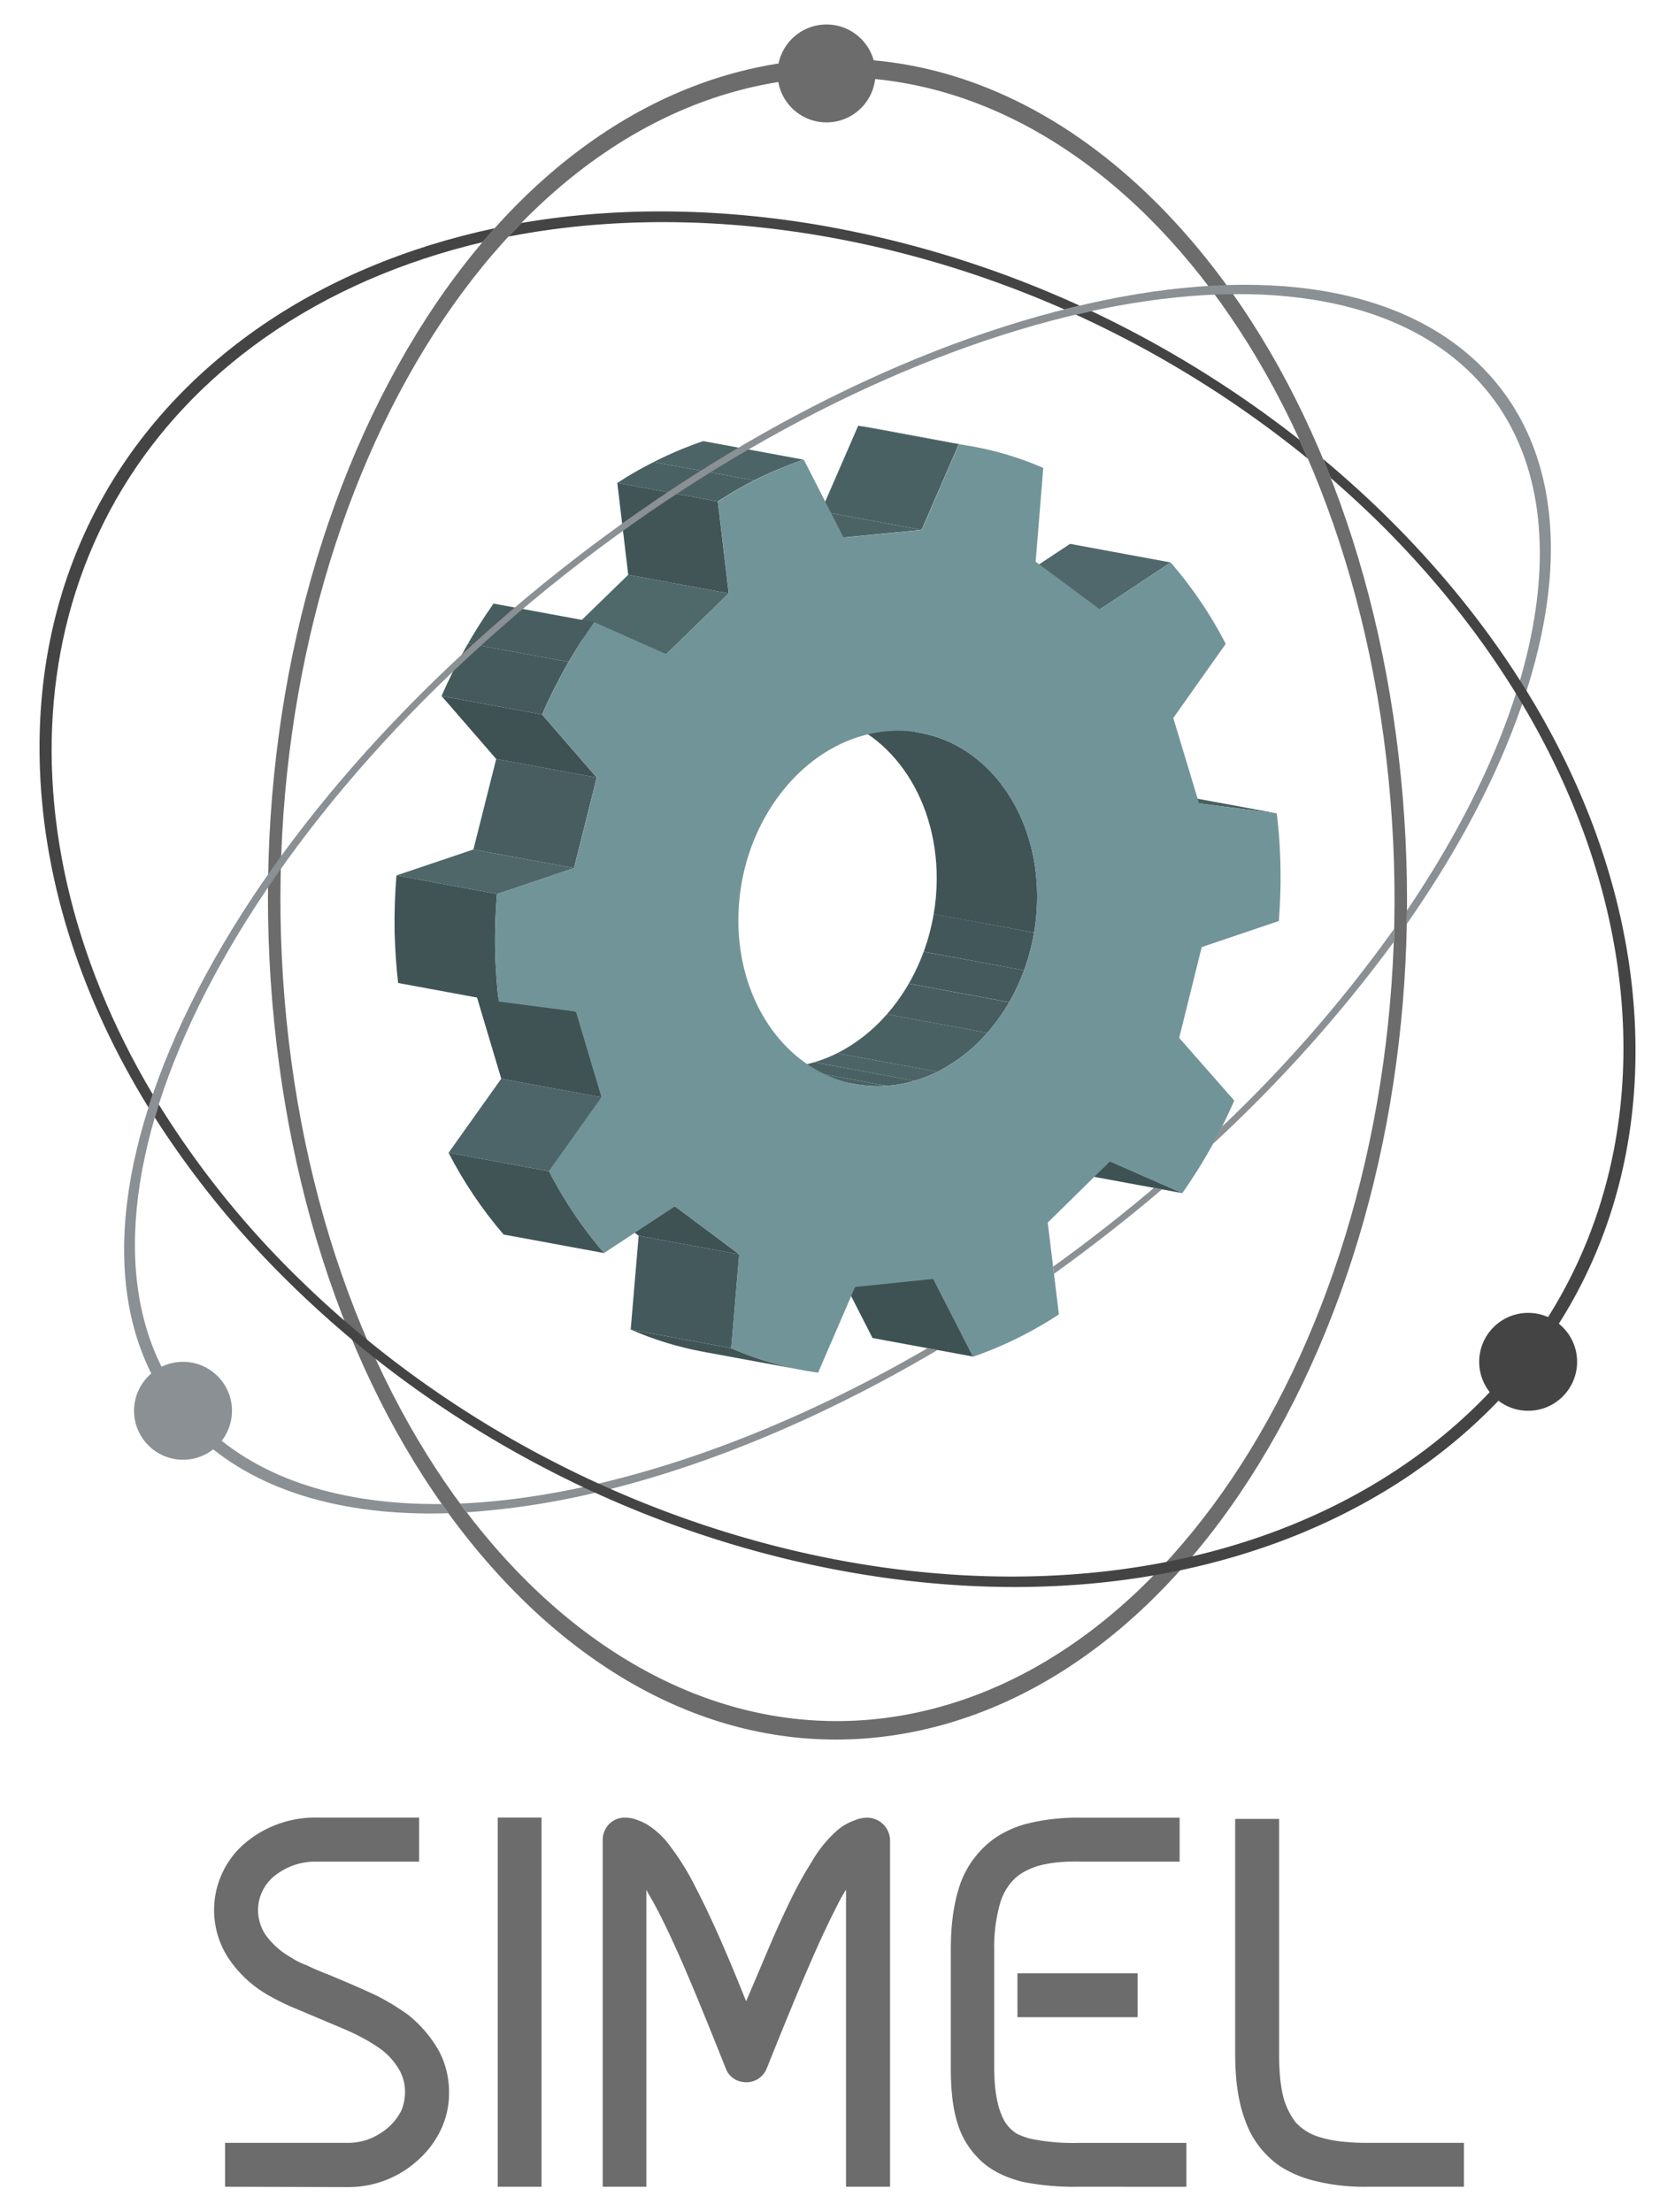 <?xml version="1.0" encoding="UTF-8"?> <svg xmlns="http://www.w3.org/2000/svg" xmlns:xlink="http://www.w3.org/1999/xlink" viewBox="0 0 547.49 723"><defs><clipPath id="clip-path"><path d="M268,233.43l32.87,6.07c22,4.06,38.35,26.16,38.17,54-.21,32-22.24,59.49-49.2,61.38l-32.87-6.07c27-1.89,49-29.36,49.21-61.38C306.32,259.59,290,237.49,268,233.43Z" style="fill: none"></path></clipPath><clipPath id="clip-path-2"><path d="M279.52,354.29l-32.86-6.07a41.12,41.12,0,0,0,10.27.57l32.87,6.07A40.73,40.73,0,0,1,279.52,354.29Z" style="fill: none"></path></clipPath><clipPath id="clip-path-3"><path d="M285.35,139.89,318.21,146c-1.6-.29-3.21-.55-4.83-.77l-32.87-6.08C282.14,139.33,283.75,139.59,285.35,139.89Z" style="fill: none"></path></clipPath><clipPath id="clip-path-4"><path d="M262.37,447.77,229.5,441.7a107.76,107.76,0,0,1-23.35-7.18L239,440.6A108,108,0,0,0,262.37,447.77Z" style="fill: none"></path></clipPath><clipPath id="clip-path-5"><path d="M234.64,163.9l-32.87-6.07a125.78,125.78,0,0,1,28.09-13.72l32.86,6.08A125.67,125.67,0,0,0,234.64,163.9Z" style="fill: none"></path></clipPath><clipPath id="clip-path-6"><path d="M197.47,409.52l-32.87-6.07a138.44,138.44,0,0,1-18-26.74l32.86,6.07A138.48,138.48,0,0,0,197.47,409.52Z" style="fill: none"></path></clipPath><clipPath id="clip-path-7"><path d="M177.19,233.53l-32.86-6.08a171.58,171.58,0,0,1,17-30.21l32.87,6.07A171.71,171.71,0,0,0,177.19,233.53Z" style="fill: none"></path></clipPath><clipPath id="clip-path-8"><path d="M163,327.32l-32.87-6.07c-.62-5.47-1-11-1.15-16.72a184.22,184.22,0,0,1,.61-18.43l32.86,6.07a184.42,184.42,0,0,0-.61,18.44C162,316.3,162.35,321.85,163,327.32Z" style="fill: none"></path></clipPath><clipPath id="clip-path-9"><polygon points="116.77 605.76 62.46 62.5 430.72 -18.04 485.02 525.22 116.77 605.76" style="fill: none"></polygon></clipPath><clipPath id="clip-path-10"><polygon points="165.61 567.28 -37.6 370.08 381.88 20.45 585.09 217.64 165.61 567.28" style="fill: none"></polygon></clipPath><clipPath id="clip-path-11"><polygon points="285.25 605.92 -94.94 233.67 262.23 -18.19 642.43 354.06 285.25 605.92" style="fill: none"></polygon></clipPath></defs><title>Artboard 522</title><g id="Object_expand" data-name="Object expand"><g><g style="isolation: isolate"><polygon points="391.93 262.58 359.06 256.51 384.45 259.74 417.31 265.81 391.93 262.58" style="fill: #485f61"></polygon><polygon points="386.46 389.93 353.59 383.86 329.99 373.46 362.85 379.54 386.46 389.93" style="fill: #3e5153"></polygon><polygon points="359.48 199.15 326.62 193.08 349.75 177.74 382.61 183.81 359.48 199.15" style="fill: #50686b"></polygon><polygon points="318.07 443.35 285.2 437.28 272.21 411.84 305.07 417.91 318.07 443.35" style="fill: #3e5153"></polygon><g style="isolation: isolate"><g style="clip-path: url(#clip-path)"><g style="isolation: isolate"><path d="M289.8,354.86l-32.87-6.07a42.87,42.87,0,0,0,9.12-1.65l32.87,6.07a43.1,43.1,0,0,1-9.12,1.65" style="fill: #4a6163"></path><path d="M298.92,353.21l-32.87-6.07a46.45,46.45,0,0,0,7.51-2.95l32.87,6.07a45.55,45.55,0,0,1-7.51,2.95" style="fill: #4c6466"></path><path d="M306.43,350.26l-32.87-6.07a53.75,53.75,0,0,0,16.28-12.73l32.86,6.07a53.55,53.55,0,0,1-16.27,12.73" style="fill: #4a6163"></path><path d="M322.7,337.53l-32.86-6.07a62.9,62.9,0,0,0,7.16-10l32.87,6.08a63.32,63.32,0,0,1-7.17,10" style="fill: #475d60"></path><path d="M329.87,327.51,297,321.43a66.76,66.76,0,0,0,4.86-10.4l32.87,6.08a67.69,67.69,0,0,1-4.86,10.4" style="fill: #455a5c"></path><path d="M334.73,317.11,301.86,311a69.56,69.56,0,0,0,3.29-12.32L338,304.78a69.65,69.65,0,0,1-3.28,12.33" style="fill: #425759"></path><path d="M338,304.78l-32.86-6.07a71.39,71.39,0,0,0,1-11.3c.18-27.82-16.18-49.92-38.18-54l32.87,6.07c22,4.06,38.35,26.16,38.17,54a71.29,71.29,0,0,1-1,11.3" style="fill: #405456"></path></g></g></g><g style="isolation: isolate"><g style="clip-path: url(#clip-path-2)"><g style="isolation: isolate"><path d="M279.52,354.29l-32.86-6.07.36.06,32.86,6.08-.36-.07" style="fill: #475d60"></path><path d="M279.88,354.36,247,348.28a41.18,41.18,0,0,0,9.91.51l32.87,6.07a40.79,40.79,0,0,1-9.92-.5" style="fill: #4a6163"></path></g></g></g><g style="isolation: isolate"><g style="clip-path: url(#clip-path-3)"><g style="isolation: isolate"><path d="M313.38,145.19l-32.87-6.08c1.36.19,2.71.4,4.05.64l32.86,6.07c-1.34-.24-2.69-.45-4-.63" style="fill: #4a6163"></path><path d="M317.42,145.82l-32.86-6.07.79.14L318.21,146l-.79-.14" style="fill: #475d60"></path></g></g></g><polygon points="301.23 173.17 268.36 167.1 280.51 139.11 313.38 145.19 301.23 173.17" style="fill: #4a6163"></polygon><g style="isolation: isolate"><g style="clip-path: url(#clip-path-4)"><g style="isolation: isolate"><path d="M262.37,447.77,229.5,441.7a107.76,107.76,0,0,1-23.35-7.18L239,440.6a108,108,0,0,0,23.35,7.17" style="fill: #405456"></path></g></g></g><polygon points="239.02 440.6 206.15 434.52 208.75 403.85 241.61 409.92 239.02 440.6" style="fill: #44595b"></polygon><polygon points="275.68 175.66 242.81 169.59 268.36 167.1 301.23 173.17 275.68 175.66" style="fill: #4c6366"></polygon><polygon points="241.61 409.92 208.75 403.85 187.78 388.2 220.64 394.27 241.61 409.92" style="fill: #3e5153"></polygon><polygon points="238.2 193.93 205.34 187.85 201.77 157.83 234.64 163.9 238.2 193.93" style="fill: #415557"></polygon><g style="isolation: isolate"><g style="clip-path: url(#clip-path-5)"><g style="isolation: isolate"><path d="M234.64,163.9l-32.87-6.07A126.22,126.22,0,0,1,213.66,151L246.53,157a127.15,127.15,0,0,0-11.89,6.87" style="fill: #4a6163"></path><path d="M246.53,157,213.66,151a124.19,124.19,0,0,1,16.2-6.85l32.86,6.08A122.09,122.09,0,0,0,246.53,157" style="fill: #4c6466"></path></g></g></g><polygon points="217.77 213.79 184.91 207.71 205.34 187.85 238.2 193.93 217.77 213.79" style="fill: #4f686a"></polygon><polygon points="179.5 382.78 146.64 376.71 163.84 352.53 196.7 358.6 179.5 382.78" style="fill: #4d6568"></polygon><g style="isolation: isolate"><g style="clip-path: url(#clip-path-6)"><g style="isolation: isolate"><path d="M197.47,409.52l-32.87-6.07a138.44,138.44,0,0,1-18-26.74l32.86,6.07a138.48,138.48,0,0,0,18,26.74" style="fill: #405456"></path></g></g></g><polygon points="196.7 358.6 163.84 352.53 155.49 324.55 188.35 330.62 196.7 358.6" style="fill: #3f5254"></polygon><polygon points="187.61 283.69 154.74 277.62 162.19 248.04 195.05 254.11 187.61 283.69" style="fill: #475d5f"></polygon><polygon points="195.05 254.11 162.19 248.04 144.33 227.46 177.19 233.53 195.05 254.11" style="fill: #3e5153"></polygon><g style="isolation: isolate"><g style="clip-path: url(#clip-path-7)"><g style="isolation: isolate"><path d="M177.19,233.53l-32.86-6.08A171.7,171.7,0,0,1,153,210.26l32.86,6.07a172.92,172.92,0,0,0-8.68,17.2" style="fill: #455a5c"></path><path d="M185.87,216.33,153,210.26c2.59-4.5,5.38-8.84,8.32-13l32.87,6.07q-4.42,6.27-8.33,13" style="fill: #475d60"></path></g></g></g><g style="isolation: isolate"><g style="clip-path: url(#clip-path-8)"><g style="isolation: isolate"><path d="M163,327.32l-32.87-6.07c-.62-5.47-1-11-1.15-16.72a184.22,184.22,0,0,1,.61-18.43l32.86,6.07a184.42,184.42,0,0,0-.61,18.44c.15,5.69.54,11.24,1.16,16.71" style="fill: #405456"></path></g></g></g><path d="M418,301l-25.21,8.53-7.36,29.66,18,20.49a171.87,171.87,0,0,1-17,30.27l-23.61-10.39-20.36,20,3.65,30a127.44,127.44,0,0,1-28.07,13.85l-13-25.44-25.54,2.63-12.09,28a107.12,107.12,0,0,1-28.42-8l2.59-30.68-21-15.65-23.17,15.25a138.48,138.48,0,0,1-18-26.74l17.2-24.18-8.35-28L163,327.32c-.62-5.47-1-11-1.16-16.71a184.42,184.42,0,0,1,.61-18.44l25.19-8.48,7.44-29.58-17.86-20.58a171.71,171.71,0,0,1,17-30.22l23.57,10.48,20.43-19.86-3.56-30a125.67,125.67,0,0,1,28.08-13.71l13,25.47,25.55-2.49,12.15-28A104.76,104.76,0,0,1,341,152.92l-2.49,30.65,21,15.58,23.13-15.34a135.85,135.85,0,0,1,18,26.61L383.5,234.65l8.43,27.93,25.38,3.23A164.38,164.38,0,0,1,418.52,283C418.66,289.05,418.45,295,418,301ZM289.8,354.86c27-1.89,49-29.36,49.2-61.38S317.52,237,290.56,238.93s-49,29.37-49.21,61.38,21.48,56.44,48.45,54.55" style="fill: #719498"></path><polygon points="162.42 292.17 129.56 286.1 154.74 277.62 187.61 283.69 162.42 292.17" style="fill: #4f6769"></polygon></g><g style="isolation: isolate"><g style="clip-path: url(#clip-path-9)"><path d="M300.3,559.55c-99.31,21.72-192-79.8-206.67-226.3S147.87,49.89,247.19,28.17s192,79.8,206.66,226.3S399.61,537.83,300.3,559.55M246.59,22.23C197.41,33,154,71.35,124.34,130.27s-42,131.31-34.72,203.86,33.21,136.58,73.12,180.28,89,61.83,138.16,51.08,92.59-49.13,122.24-108,42-131.31,34.73-203.87S424.65,117,384.74,73.32s-89-61.85-138.15-51.09" style="fill: #6c6c6c"></path></g></g><g style="isolation: isolate"><g style="clip-path: url(#clip-path-10)"><g><path d="M373.86,391c-9.67,8.07-19.66,15.78-29.61,22.94l.28,2.33c10.41-7.48,20.8-15.48,30.82-23.82,1.48-1.24,3-2.51,4.45-3.76l-2.63-.49C376.08,389.15,375,390.09,373.86,391Z" style="fill: #8a9093"></path><path d="M399.42,368.21l-3,5.67a464.16,464.16,0,0,0,59.11-66l.13-4.3A447.12,447.12,0,0,1,399.42,368.21Z" style="fill: #8a9093"></path><path d="M483.48,119.05C456.34,92.71,409,86.13,350.2,100.53s-122,48-178.06,94.74S74,296.12,53.59,347.76,36.86,442.34,64,468.68c18.77,18.21,47.36,26.95,82.56,25.86l-2.14-3c-32.1.3-59.26-7.87-77.36-25.42-55.2-53.57-7.4-174.44,106.57-269.42S425.21,68,480.42,121.6c38,36.83,27,105.69-20.53,175.92l-.06,4.42c14.41-20.61,26-41.56,34.06-62C514.32,188.32,510.62,145.38,483.48,119.05Z" style="fill: #8a9093"></path><path d="M197.28,487.19c35.55-8.7,72.94-24.58,109.17-46l-3.25-.6c-53.57,31.13-107.89,48.87-152.81,50.79l2.14,2.86A258.14,258.14,0,0,0,197.28,487.19Z" style="fill: #8a9093"></path></g></g></g><g style="isolation: isolate"><g style="clip-path: url(#clip-path-11)"><g><path d="M356.74,101.67l-5.1,1.15a351.84,351.84,0,0,1,75.89,47.12l-2.76-6.2A358.51,358.51,0,0,0,356.74,101.67Z" style="fill: #444"></path><path d="M534.45,336.42c-2.18-58.93-31.34-118.77-82.12-168.49-6.28-6.15-13.11-12.27-19.86-17.92l2.52,6.23c4.91,4.27,10.06,9,14.73,13.53C553,270.9,558.1,408.84,461.07,477.27s-260,41.81-363.3-59.32a300.16,300.16,0,0,1-45.86-57l-1.31,4.28a308.44,308.44,0,0,0,44.55,54.56c50.78,49.72,117.1,83.36,186.73,94.73s134.26-.9,182-34.53S536.62,395.36,534.45,336.42Z" style="fill: #444"></path><path d="M265.61,73.2c-33.24-5.42-65.55-5.42-95.21-.32l-4.23,4.45c57-11.1,122.06-2.5,181.71,23.78l5-1.23A346.57,346.57,0,0,0,265.61,73.2Z" style="fill: #444"></path><path d="M83.65,107.74C36,141.38,10.87,192.36,13.05,251.3c1.37,37.43,13.7,75.29,35.47,110.62l1.41-4.25C-3.77,267.39,7.66,166,86.43,110.46c21-14.79,45.37-25.19,71.26-31.3l4-4.57C132.87,80.7,106.17,91.86,83.65,107.74Z" style="fill: #444"></path></g></g></g><circle cx="270.15" cy="24" r="16" style="fill: #6c6c6c"></circle><circle cx="499.49" cy="445.06" r="16" style="fill: #444"></circle><circle cx="59.82" cy="461.06" r="16" style="fill: #8a9093"></circle></g><g><path d="M73.57,714.66V700.31h40.07a19.1,19.1,0,0,0,10.77-3.19,18.46,18.46,0,0,0,6.78-7.38,15.94,15.94,0,0,0,1.19-6,14.6,14.6,0,0,0-1.59-6.78,22.1,22.1,0,0,0-6.18-7.17,51.38,51.38,0,0,0-5.38-3.39,75.1,75.1,0,0,0-7-3.39L96.7,656.45a75,75,0,0,1-9-4.39A38.63,38.63,0,0,1,74.37,639.5a28.74,28.74,0,0,1,5.18-36.68A35.51,35.51,0,0,1,103.48,594H137V608.4H103.48a21.23,21.23,0,0,0-14.36,5.18,14.45,14.45,0,0,0-4.78,10.57,14.85,14.85,0,0,0,2.19,7.77,25.4,25.4,0,0,0,8.57,7.78,24.38,24.38,0,0,0,5.19,2.59c2,1,4.38,2,7,3,5.19,2.2,11,4.59,16.35,7.18a79.62,79.62,0,0,1,9.77,6,40.7,40.7,0,0,1,10.17,12,28.73,28.73,0,0,1,3.19,13.36,27.53,27.53,0,0,1-2.59,12,31,31,0,0,1-7.18,9.77,33.69,33.69,0,0,1-23.33,9.17Z" style="fill: #6c6c6c"></path><path d="M162.69,714.66V594H177V714.66Z" style="fill: #6c6c6c"></path><path d="M276.53,714.66V617.57a57.27,57.27,0,0,0-3.39,6.18c-6.18,12-13.56,29.91-22.53,52.24a7.11,7.11,0,0,1-8,4.38,6.76,6.76,0,0,1-5.38-4.38c-5.19-13-9.77-24.33-14-34.1-4.19-9.57-8-17.54-11.36-23.12l-.6-1.2v97.09H197V601.22a7.43,7.43,0,0,1,2-5,7.22,7.22,0,0,1,5.18-2.2,10.4,10.4,0,0,1,4.19.8,17.92,17.92,0,0,1,3.39,1.6,27.49,27.49,0,0,1,5.78,5,83.22,83.22,0,0,1,10,15.75c5,9.57,10.36,21.93,16.34,36.88l8.38-19.73C256.79,624,260.78,615.58,265,609a41.58,41.58,0,0,1,8.37-10.57,17.57,17.57,0,0,1,6.18-3.59,10.4,10.4,0,0,1,4.19-.8,7.54,7.54,0,0,1,7.18,7.18V714.66Z" style="fill: #6c6c6c"></path><path d="M352.5,714.66a86.45,86.45,0,0,1-18.15-1.59c-5.58-1.4-11-3.79-15-8.18a27.23,27.23,0,0,1-6.18-10.36c-1.8-5.39-2.39-11.57-2.39-19.14V637.31c0-8.57,1-15.75,3.19-21.93a31.21,31.21,0,0,1,11.36-14.76,34.09,34.09,0,0,1,11-4.78,69.52,69.52,0,0,1,17.54-1.8h31.7V608.4h-31.7c-6.38-.2-11.36.4-15.15,1.59-4,1.4-6.38,3-8.37,5.39a18.83,18.83,0,0,0-3.39,6.38,52.42,52.42,0,0,0-2,15.55v38.08c0,7.37,1,12.56,2.4,15.75a12.27,12.27,0,0,0,5,6.18,21.84,21.84,0,0,0,6.38,2,67.91,67.91,0,0,0,13.76,1h35.28v14.35Zm-19.94-55.42V644.88h39.27v14.36Z" style="fill: #6c6c6c"></path><path d="M446.8,714.66a66.76,66.76,0,0,1-17.35-2,37.3,37.3,0,0,1-11.16-4.78,30.32,30.32,0,0,1-11.17-14.56c-2.39-6.18-3.39-13.56-3.39-22.13V594.44h14.36V671.2c0,6.78.6,11.76,1.79,15.55a25.31,25.31,0,0,0,3.39,6.58,16.79,16.79,0,0,0,8.38,5.18c3.78,1.2,9,1.8,15.15,1.8h31.7v14.35Z" style="fill: #6c6c6c"></path></g></g></svg> 